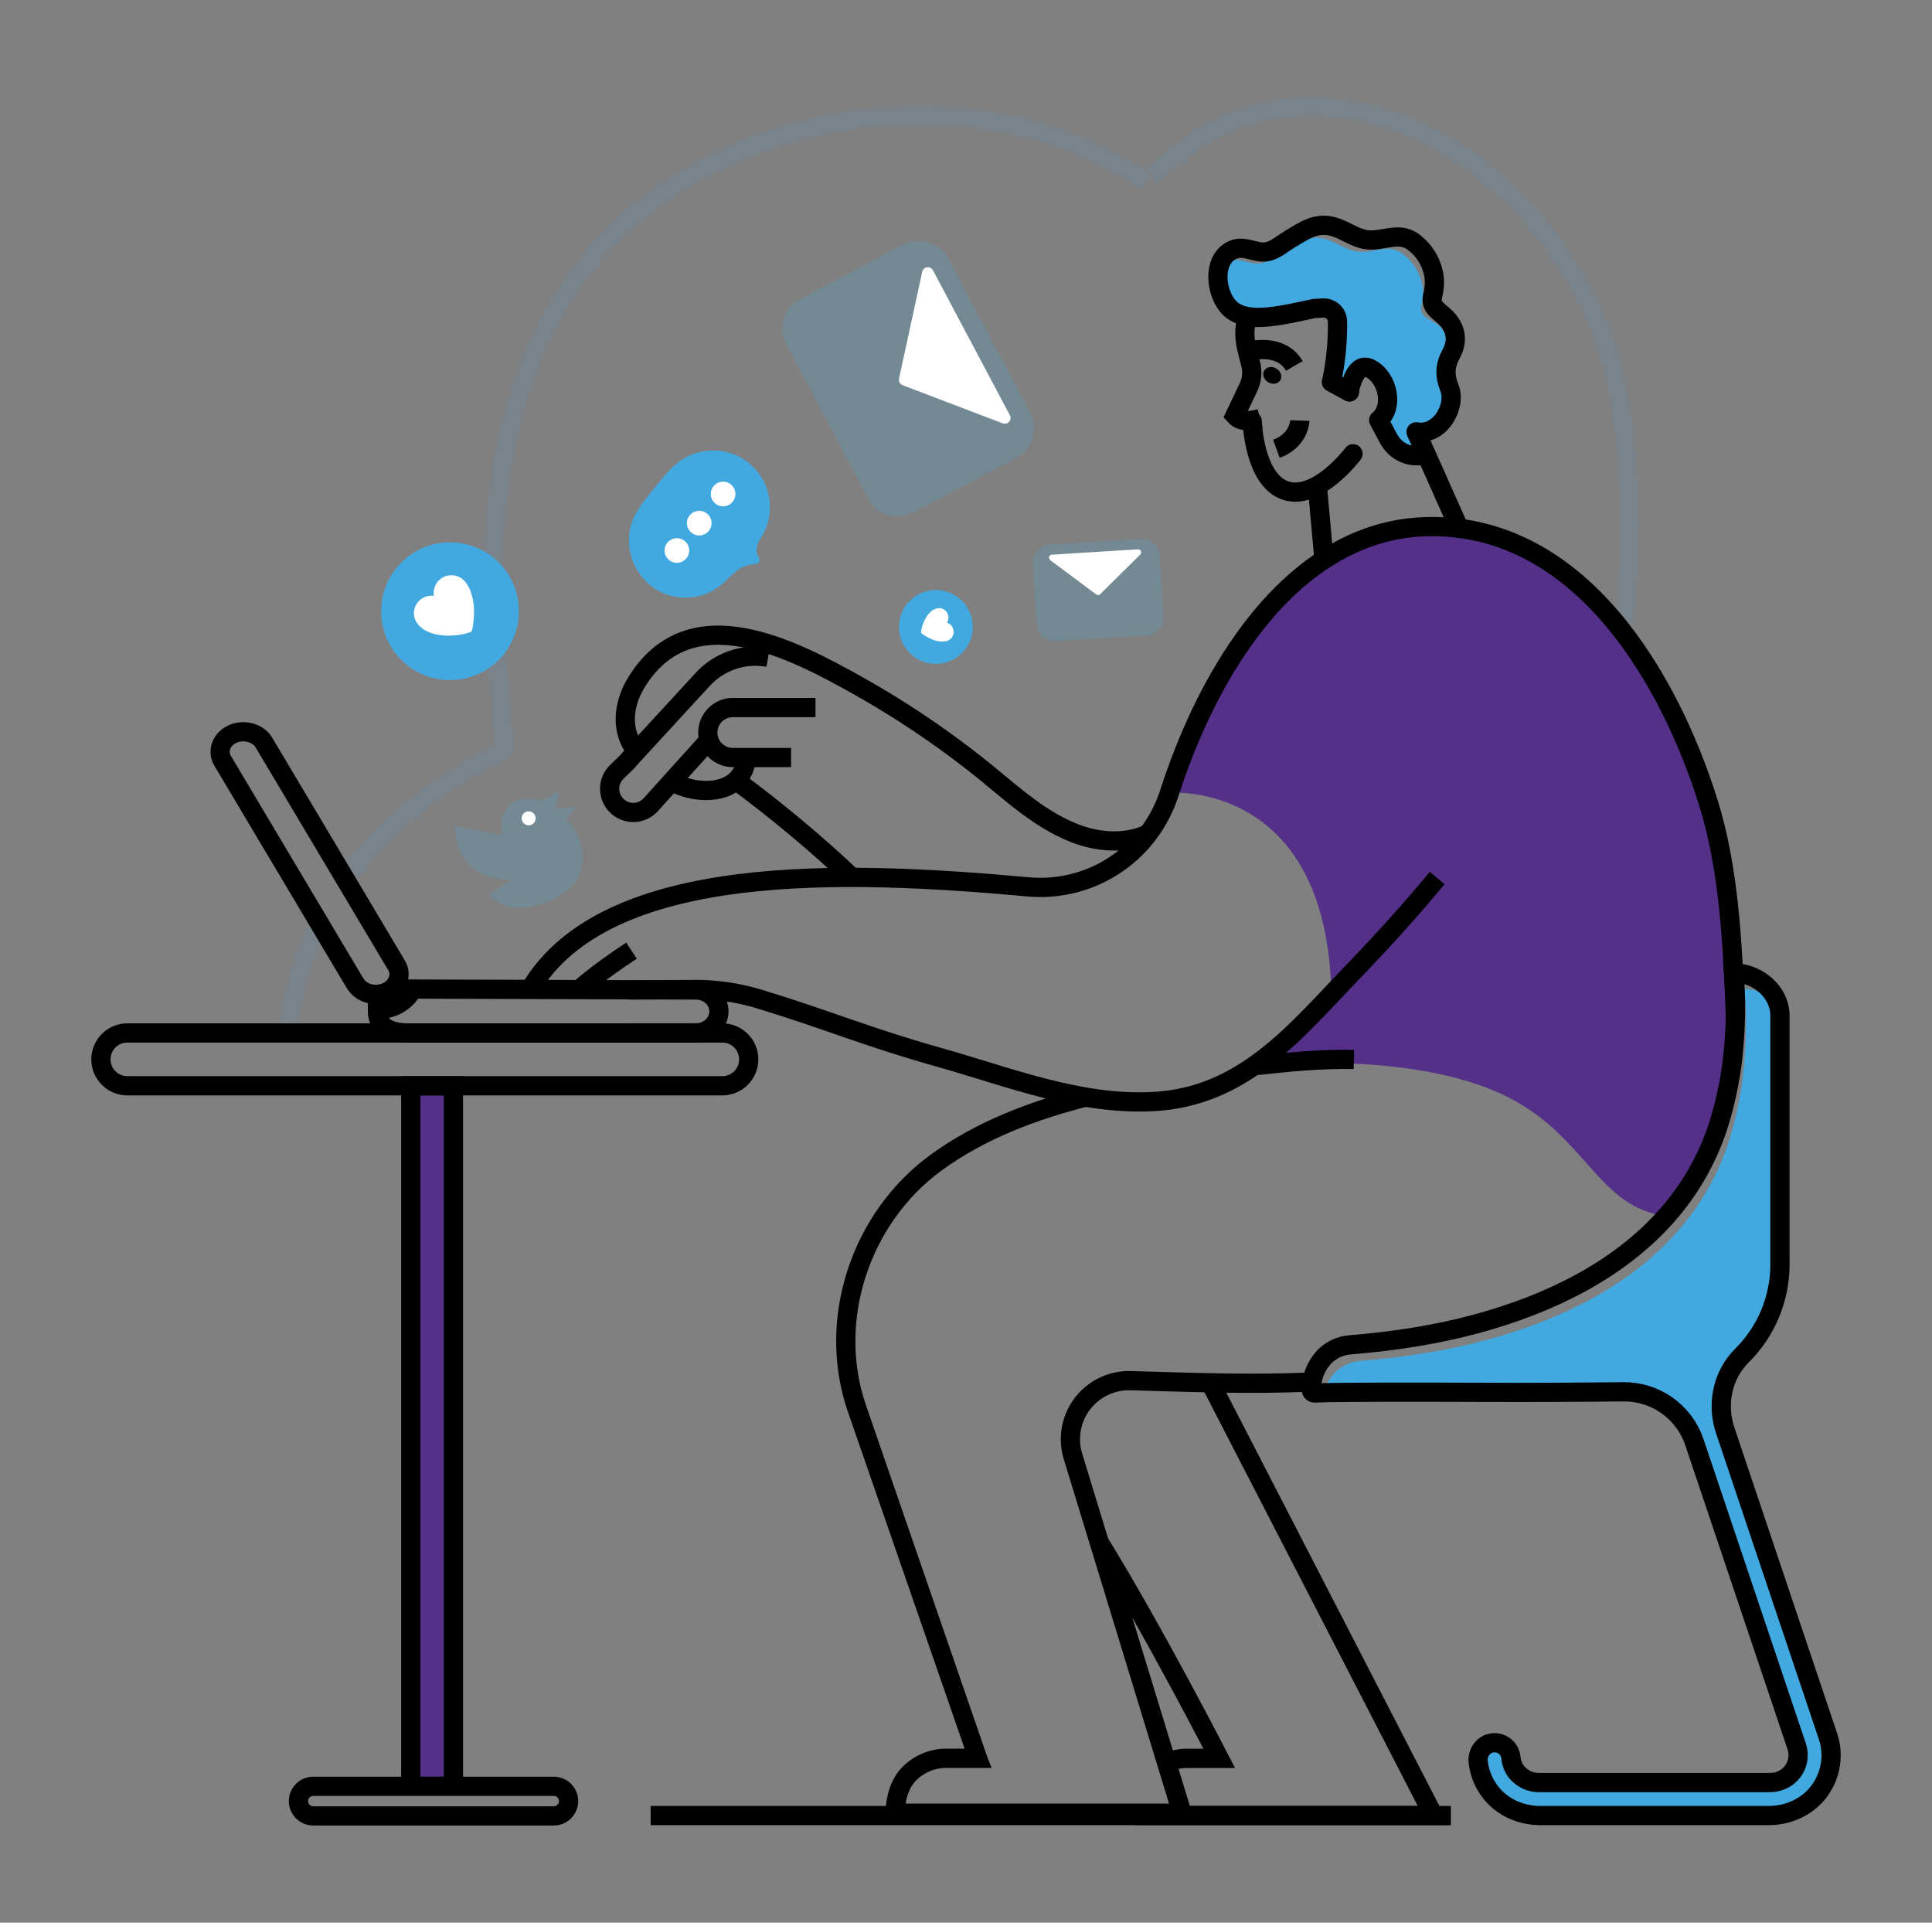 <svg width="201" height="200" viewBox="0 0 201 200" fill="none" xmlns="http://www.w3.org/2000/svg">
<rect x="0" y="0" width="201" height="200" fill="#808080" stroke="none"/>
<path d="M35.942 91.49C42.524 82.29 52.388 78.12 52.388 78.12C52.71 77.986 51.338 65.382 51.31 64.488C50.894 49.764 53.336 34.444 64.404 23.812C78.24 10.53 103.344 7.778 119.216 18.968C119.016 18.82 124.438 14.546 124.896 14.272C127.858 12.484 131.201 11.421 134.652 11.17C148.54 10.17 161.276 21.082 166.486 34.282C171.696 47.482 170.5 77.558 160.942 86.232" stroke="#41A9E0" stroke-opacity="0.1" stroke-width="2" stroke-miterlimit="10"/>
<path d="M30.008 107.45C30.35 103.827 31.282 100.283 32.766 96.96C32.907 96.644 33.055 96.335 33.21 96.032" stroke="#41A9E0" stroke-opacity="0.1" stroke-width="2" stroke-miterlimit="10"/>
<path d="M47.172 145.737C45.572 144.283 44.09 142.803 42.732 141.315" stroke="#41A9E0" stroke-opacity="0.1" stroke-width="2" stroke-miterlimit="10"/>
<path d="M180.5 102.496C180.512 103.496 180.5 104.516 180.452 105.538C180.168 111.86 178.814 118.394 175.43 123.718C174.814 124.7 174.127 125.636 173.374 126.518C166.174 125.568 165.1 118.224 156.774 114.072C146.8 109.086 130.468 110.872 130.468 110.872L138.514 103.45C138.084 81.098 121.674 82.47 121.674 82.47L120.84 84.512C121.473 82.662 122.114 80.938 122.762 79.338L122.798 79.254C130.398 60.378 138.272 58.038 144.398 55.312C145.861 54.964 147.36 54.786 148.864 54.78C164.526 54.696 173.718 70.646 177.738 83.486C178.738 86.686 180.276 93.53 180.482 101.226C180.486 101.638 180.5 102.068 180.5 102.496Z" fill="#543088"/>
<path d="M189.3 186.272C188.084 187.946 186.078 188.858 184.01 188.858H160.25C159.337 188.871 158.431 188.693 157.591 188.335C156.751 187.977 155.995 187.448 155.372 186.78C155.288 186.695 155.209 186.604 155.136 186.508C154.392 185.586 153.926 184.47 153.794 183.292C153.674 182.21 154.478 181.248 155.566 181.292C155.978 181.308 156.371 181.473 156.671 181.756C156.971 182.039 157.158 182.421 157.198 182.832C157.198 182.918 157.216 183.002 157.228 183.086C157.316 183.574 157.531 184.031 157.85 184.41C158.133 184.744 158.488 185.01 158.888 185.187C159.288 185.364 159.723 185.448 160.16 185.432H184.112C184.541 185.439 184.966 185.354 185.359 185.181C185.751 185.009 186.102 184.753 186.386 184.432C186.707 184.061 186.926 183.613 187.021 183.132C187.116 182.651 187.085 182.153 186.93 181.688L176.232 149.878C176.145 149.634 176.041 149.396 175.922 149.166C175.294 147.84 174.299 146.721 173.054 145.943C171.81 145.165 170.368 144.761 168.9 144.778C164.396 144.832 158.678 144.844 158.14 144.844C146.154 144.8 140.7 144.8 137.7 144.88C137.906 144.143 138.278 143.463 138.788 142.892C138.788 142.892 138.8 142.88 138.8 142.874C139.532 142.094 140.533 141.623 141.6 141.556C146.044 141.192 150.444 140.528 154.718 139.368C162.26 137.324 169.454 133.818 174.452 128.18C176.885 125.451 178.724 122.246 179.852 118.768C180.728 116.007 181.28 113.153 181.496 110.264C181.574 109.352 181.622 108.433 181.64 107.508V107.466C181.64 107.254 181.652 107.036 181.652 106.824C181.679 105.506 181.619 104.188 181.472 102.878C182.778 102.888 184.029 103.406 184.96 104.322C185.042 104.538 185.102 104.761 185.14 104.988C185.176 105.204 185.194 105.422 185.194 105.64V131.51C185.196 133.277 184.848 135.027 184.168 136.658C183.489 138.289 182.492 139.769 181.236 141.012C179.156 143.072 178.564 146.198 179.55 148.948L190.182 180.584C190.503 181.533 190.591 182.546 190.437 183.536C190.284 184.526 189.894 185.465 189.3 186.272Z" fill="#41A9E0"/>
<path d="M42.734 185.474V112.948H47.172V185.504L42.734 185.474Z" fill="#543088"/>
<path d="M130.47 110.862C133.648 110.524 137.324 110.124 140.854 110.204" stroke="black" stroke-width="2" stroke-miterlimit="10"/>
<path d="M113.158 114.065C107.53 115.485 102.054 117.535 97.382 120.943C89.542 126.655 85.958 137.311 89.162 146.543C89.162 146.555 101.762 182.901 101.762 182.901H98.446C97.731 182.901 97.024 183.042 96.364 183.317C95.704 183.592 95.106 183.994 94.602 184.501C93.616 185.481 93.13 187.115 93.13 188.615H122.976L111.634 151.515C111.351 150.601 111.288 149.633 111.449 148.689C111.609 147.745 111.99 146.853 112.56 146.084C113.13 145.314 113.872 144.69 114.728 144.261C115.584 143.833 116.529 143.611 117.486 143.615C123.948 143.797 129.95 144.045 136.486 143.761" stroke="black" stroke-width="2" stroke-miterlimit="10"/>
<path d="M180.546 105.84V105.8C180.256 98 179.864 90.304 177.73 83.48C173.71 70.64 164.518 54.69 148.856 54.774C147.352 54.78 145.854 54.958 144.39 55.306C134.066 57.76 126.896 68.338 122.79 79.248L122.754 79.332C122.362 80.378 122 81.422 121.666 82.464C121.44 83.165 121.161 83.847 120.832 84.506C119.574 87.04 117.581 89.136 115.112 90.519C112.643 91.902 109.815 92.507 106.996 92.256C88.036 90.532 63.048 89.548 55.178 102.87" stroke="black" stroke-width="2" stroke-miterlimit="10"/>
<path d="M149.52 91.332C146.76 94.664 143.854 97.882 140.85 100.994C134.7 107.37 129.394 114.142 119.85 114.594C112.236 114.96 104.988 112.038 97.788 110.012C90.086 107.846 86.188 106.114 79.01 103.926C76.943 103.298 74.798 102.962 72.638 102.926L65.412 102.982" stroke="black" stroke-width="2" stroke-miterlimit="10"/>
<path d="M121.336 183.37C122.024 183.062 122.77 182.903 123.524 182.906H126.848C126.848 182.906 119.9 169.4 114.344 160.41" stroke="black" stroke-width="2" stroke-miterlimit="10"/>
<path d="M125.9 143.792L149.14 188.858H122.852H118.084" stroke="black" stroke-width="2" stroke-miterlimit="10"/>
<path d="M189.3 186.272C188.084 187.946 186.078 188.858 184.01 188.858H160.25C158.28 188.858 156.358 188.042 155.13 186.502C154.385 185.58 153.92 184.464 153.788 183.286C153.668 182.204 154.472 181.242 155.56 181.286C155.972 181.302 156.365 181.467 156.665 181.75C156.965 182.033 157.152 182.415 157.192 182.826C157.24 183.407 157.468 183.958 157.844 184.404C158.131 184.733 158.486 184.995 158.885 185.172C159.284 185.348 159.717 185.435 160.154 185.426H184.112C184.541 185.433 184.966 185.348 185.358 185.175C185.751 185.003 186.101 184.747 186.386 184.426C186.706 184.055 186.925 183.607 187.021 183.126C187.116 182.645 187.085 182.147 186.93 181.682L176.232 149.878C175.69 148.372 174.693 147.072 173.379 146.158C172.066 145.245 170.5 144.762 168.9 144.778C164.396 144.832 158.678 144.844 158.14 144.844C144.794 144.802 139.54 144.802 136.756 144.904C136.712 144.904 136.67 144.895 136.63 144.878C136.59 144.861 136.553 144.837 136.523 144.806C136.493 144.775 136.468 144.739 136.452 144.699C136.436 144.658 136.427 144.615 136.428 144.572C136.424 143.337 136.877 142.145 137.7 141.224C137.703 141.222 137.706 141.219 137.708 141.215C137.71 141.212 137.711 141.208 137.712 141.204C138.444 140.426 139.445 139.956 140.512 139.888C144.956 139.524 149.356 138.86 153.63 137.7C161.172 135.656 168.366 132.15 173.364 126.512C175.797 123.783 177.636 120.578 178.764 117.1C179.637 114.34 180.187 111.487 180.402 108.6C180.48 107.685 180.528 106.767 180.546 105.844V105.8C180.546 105.59 180.558 105.372 180.558 105.16C180.585 103.842 180.525 102.524 180.378 101.214C182.554 101.202 184.748 102.784 185.128 104.992C185.164 105.208 185.182 105.426 185.182 105.644V131.51C185.184 133.277 184.835 135.027 184.156 136.658C183.476 138.289 182.48 139.769 181.224 141.012C179.144 143.072 178.552 146.198 179.538 148.948L190.17 180.584C190.493 181.532 190.582 182.544 190.431 183.535C190.279 184.525 189.891 185.464 189.3 186.272Z" stroke="black" stroke-width="2" stroke-miterlimit="10"/>
<path d="M75.148 107.452H13.246C11.729 107.452 10.5 108.682 10.5 110.198V110.2C10.5 111.717 11.729 112.946 13.246 112.946H75.148C76.665 112.946 77.894 111.717 77.894 110.2V110.198C77.894 108.682 76.665 107.452 75.148 107.452Z" stroke="black" stroke-width="2" stroke-miterlimit="10"/>
<path d="M57.618 185.818H32.588C31.738 185.818 31.05 186.506 31.05 187.356C31.05 188.205 31.738 188.894 32.588 188.894H57.618C58.467 188.894 59.156 188.205 59.156 187.356C59.156 186.506 58.467 185.818 57.618 185.818Z" stroke="black" stroke-width="2" stroke-miterlimit="10"/>
<path d="M39.272 104.986V105.262C39.312 107.16 41.098 107.45 42.638 107.462L72.41 107.442C73.714 107.442 74.79 106.442 74.792 105.214V105.162C74.768 103.962 73.72 102.984 72.432 102.982C72.432 102.982 55.776 102.922 42.876 102.884C42.644 103.56 42.056 104.084 41.322 104.512C40.691 104.843 39.985 105.006 39.272 104.986Z" stroke="black" stroke-width="2" stroke-miterlimit="10"/>
<path d="M22.9 78.246C22.906 78.562 22.997 78.871 23.162 79.14L36.962 102.318C37.141 102.597 37.375 102.835 37.65 103.019C37.926 103.203 38.236 103.328 38.562 103.386C39.114 103.495 39.685 103.433 40.2 103.208C41.046 102.832 41.534 102.074 41.518 101.306C41.515 101.209 41.505 101.113 41.488 101.018C41.446 100.806 41.367 100.603 41.256 100.418L27.456 77.24C26.856 76.226 25.388 75.828 24.208 76.35C23.366 76.718 22.878 77.476 22.9 78.246Z" stroke="black" stroke-width="2" stroke-miterlimit="10"/>
<path d="M60.216 102.982C60.216 102.982 61.878 101.4 65.7 98.888" stroke="black" stroke-width="2" stroke-miterlimit="10"/>
<path d="M73.768 76.982L67.71 83.7C67.288 84.168 66.703 84.456 66.074 84.505C65.446 84.554 64.823 84.359 64.334 83.962C64.064 83.743 63.843 83.469 63.687 83.158C63.531 82.847 63.442 82.507 63.427 82.159C63.411 81.811 63.47 81.464 63.599 81.141C63.728 80.818 63.924 80.526 64.174 80.284L65.282 79.212C65.324 79.152 65.372 79.098 65.42 79.042L66.22 78.16L73.1 70.684C73.935 69.766 74.987 69.072 76.159 68.666C77.331 68.259 78.586 68.153 79.81 68.356L79.912 68.374" stroke="black" stroke-width="2" stroke-miterlimit="10"/>
<path d="M82.3 78.8H76.24C75.55 78.8 74.889 78.526 74.402 78.038C73.914 77.551 73.64 76.889 73.64 76.2C73.64 75.51 73.914 74.849 74.402 74.362C74.889 73.874 75.55 73.6 76.24 73.6H84.84" stroke="black" stroke-width="2" stroke-miterlimit="10"/>
<path d="M77.654 78.8C77.57 79.862 77.164 80.648 76.566 81.2C75.026 82.6 72.202 82.446 70.238 81.484" stroke="black" stroke-width="2" stroke-miterlimit="10"/>
<path d="M66.23 78.156C64.488 76.058 64.846 73.206 66.2 71C71.79 61.872 82.446 67.494 89.452 71.428C93.623 73.781 97.609 76.446 101.378 79.4C104.714 82 107.802 85.112 111.81 86.676C114.21 87.614 117.044 87.838 119.432 86.756" stroke="black" stroke-width="2" stroke-miterlimit="10"/>
<path d="M76.566 81.184C80.793 84.305 84.83 87.675 88.654 91.278" stroke="black" stroke-width="2" stroke-miterlimit="10"/>
<path d="M128.002 32.115C129.014 33.039 130.568 33.09 131.854 32.965C133.498 32.816 135.126 32.417 136.736 32.081L137.714 32.032H137.728C137.916 32.033 138.101 32.072 138.273 32.146C138.446 32.219 138.602 32.326 138.734 32.46C138.865 32.594 138.969 32.752 139.039 32.926C139.109 33.1 139.144 33.286 139.142 33.474C139.164 35.584 138.954 37.691 138.514 39.755L140.388 40.77C140.63 40.093 140.358 39.12 140.932 39.045C141.3 38.359 141.848 37.913 142.708 38.423C144.392 39.423 145.056 42.361 143.434 43.708L144.474 45.651C144.837 46.333 145.424 46.867 146.137 47.164C146.85 47.46 147.643 47.499 148.382 47.276L147.32 44.928C149.812 45.37 151.556 42.26 150.796 40.361C150.278 39.057 150.304 38.044 150.996 36.776C151.042 36.69 150.572 36.575 150.612 36.487C150.636 35.557 150.378 34.562 149.93 34.087C149.142 33.239 147.556 33.087 147.88 31.799C148.024 31.239 148.077 30.659 148.038 30.081C147.953 29.326 147.708 28.598 147.319 27.946C146.929 27.294 146.405 26.732 145.78 26.299C144.468 25.438 143 26.22 141.598 26.198C139.896 26.18 138.676 24.735 136.892 24.713C136.004 24.7 135.292 25.046 134.532 25.476C133.896 25.841 133.27 26.224 132.662 26.637C132.054 27.052 131.514 27.41 130.788 27.412C129.842 27.424 128.928 26.823 127.976 27.104C127.495 27.233 127.072 27.522 126.776 27.924C126.474 29.399 127.02 31.226 128.002 32.115Z" fill="#41A9E0"/>
<path d="M140.396 40.55C140.518 40.029 140.698 39.523 140.932 39.042C141.3 38.356 141.85 37.91 142.708 38.42C144.392 39.42 145.056 42.358 143.434 43.704L144.474 45.648C144.836 46.33 145.424 46.864 146.137 47.16C146.85 47.457 147.643 47.496 148.382 47.272" stroke="black" stroke-width="2" stroke-linecap="round" stroke-linejoin="round"/>
<path d="M147.32 44.924L148.378 47.276C148.644 47.838 149.406 49.566 150.204 51.362C150.772 52.648 151.364 53.972 151.804 54.946" stroke="black" stroke-width="2" stroke-linecap="round" stroke-linejoin="round"/>
<path d="M130.182 36.478C130.182 36.478 133.3 35.702 134.662 38.066" stroke="black" stroke-width="2" stroke-miterlimit="10"/>
<path d="M131.1 43.536C130.26 43.766 129.13 43.972 128.482 43.24L129.894 40.268C130.237 39.539 130.322 38.716 130.134 37.932C129.826 36.614 129.056 34.612 129.882 32.874" stroke="black" stroke-width="2" stroke-miterlimit="10"/>
<path d="M133.198 39.553C133.435 39.16 133.253 38.616 132.791 38.338C132.329 38.06 131.763 38.153 131.527 38.545C131.29 38.938 131.472 39.482 131.934 39.76C132.396 40.038 132.962 39.945 133.198 39.553Z" fill="black"/>
<path d="M137.748 58.264L137.008 50.052" stroke="black" stroke-width="2" stroke-miterlimit="10"/>
<path d="M140.388 40.765C140.388 40.693 140.388 40.619 140.388 40.547C140.392 40.47 140.392 40.393 140.388 40.315" stroke="black" stroke-width="2" stroke-linecap="round" stroke-linejoin="round"/>
<path d="M140.39 40.768L139.746 40.422L138.514 39.752" stroke="black" stroke-width="2" stroke-linecap="round" stroke-linejoin="round"/>
<path d="M135.234 43.748C135.234 43.748 135.172 45.828 132.794 46.684" stroke="black" stroke-width="2" stroke-miterlimit="10"/>
<path d="M147.32 44.924C149.812 45.366 151.556 42.256 150.796 40.358C150.278 39.054 150.304 38.04 150.996 36.772C151.042 36.686 151.08 36.602 151.12 36.518C151.634 35.384 151.452 34.26 150.644 33.296C149.878 32.384 148.724 32.064 149.056 30.734C149.205 30.157 149.26 29.559 149.22 28.964C149.134 28.187 148.882 27.438 148.482 26.767C148.081 26.096 147.542 25.519 146.9 25.074C145.552 24.18 144.034 24.99 142.582 24.968C140.834 24.942 139.572 23.454 137.738 23.432C136.82 23.432 136.08 23.774 135.3 24.218C134.644 24.596 133.994 24.994 133.374 25.418C132.754 25.842 132.174 26.218 131.438 26.218C130.462 26.218 129.52 25.618 128.544 25.898C127.568 26.178 126.988 26.986 126.796 27.922C126.484 29.39 127.03 31.224 128.012 32.122C129.024 33.046 130.578 33.096 131.864 32.972C133.508 32.822 135.136 32.424 136.746 32.088L137.724 32.038H137.738C137.925 32.04 138.111 32.078 138.283 32.152C138.456 32.225 138.612 32.332 138.743 32.466C138.875 32.6 138.978 32.758 139.049 32.932C139.119 33.106 139.154 33.292 139.152 33.48C139.174 35.591 138.964 37.697 138.524 39.762" stroke="black" stroke-width="2" stroke-miterlimit="10"/>
<path d="M140.766 47.2C140.766 47.2 137.05 52.136 133.748 51.03C130.446 49.924 130.278 43.814 130.278 43.814" stroke="black" stroke-width="2" stroke-linecap="round" stroke-linejoin="round"/>
<path d="M42.734 185.474V112.948H47.172V185.504" stroke="black" stroke-width="2" stroke-miterlimit="10"/>
<path d="M46.818 70.746C50.774 70.746 53.982 67.539 53.982 63.582C53.982 59.625 50.774 56.418 46.818 56.418C42.861 56.418 39.654 59.625 39.654 63.582C39.654 67.539 42.861 70.746 46.818 70.746Z" fill="#41A9E0"/>
<path d="M44.016 65.43C43.807 65.287 43.621 65.112 43.464 64.912C43.188 64.57 43.046 64.138 43.066 63.698C43.087 63.259 43.267 62.842 43.574 62.526C43.774 62.32 44.02 62.163 44.291 62.068C44.562 61.972 44.851 61.941 45.136 61.976C45.073 61.58 45.141 61.173 45.329 60.818C45.517 60.463 45.816 60.179 46.18 60.009C46.544 59.839 46.953 59.792 47.346 59.875C47.739 59.959 48.094 60.167 48.358 60.47C48.916 61.102 49.178 62.042 49.276 62.87C49.327 63.302 49.334 63.739 49.296 64.172C49.278 64.39 49.2 65.648 48.996 65.728C47.648 66.244 45.35 66.356 44.016 65.43Z" fill="white"/>
<path d="M97.364 69.056C99.485 69.056 101.204 67.337 101.204 65.216C101.204 63.095 99.485 61.376 97.364 61.376C95.243 61.376 93.524 63.095 93.524 65.216C93.524 67.337 95.243 69.056 97.364 69.056Z" fill="#41A9E0"/>
<path d="M97.1 63.436C97.217 63.365 97.344 63.315 97.478 63.286C97.707 63.231 97.949 63.261 98.157 63.372C98.366 63.483 98.527 63.665 98.61 63.886C98.664 64.03 98.684 64.185 98.668 64.339C98.653 64.492 98.602 64.64 98.52 64.77C98.722 64.834 98.899 64.961 99.024 65.133C99.149 65.304 99.217 65.511 99.217 65.723C99.217 65.935 99.149 66.142 99.024 66.314C98.899 66.485 98.722 66.612 98.52 66.676C98.062 66.776 97.585 66.742 97.146 66.576C96.925 66.501 96.712 66.405 96.51 66.288C96.408 66.23 95.814 65.906 95.824 65.788C95.882 65.012 96.352 63.872 97.1 63.436Z" fill="white"/>
<path d="M67.59 60.836C68.02 61.195 68.501 61.489 69.016 61.71C69.965 62.106 71 62.249 72.021 62.124C73.041 62 74.012 61.612 74.838 61C75.478 60.512 76.038 59.838 76.7 59.348C77.162 58.986 77.716 58.761 78.3 58.7C78.494 58.705 78.686 58.665 78.862 58.582C79.306 58.306 78.782 57.848 78.736 57.524C78.674 57.006 78.804 56.483 79.102 56.054C79.861 54.921 80.206 53.56 80.077 52.202C79.947 50.844 79.352 49.573 78.393 48.604C77.433 47.635 76.167 47.027 74.811 46.885C73.454 46.742 72.09 47.073 70.95 47.822C69.824 48.56 68.988 49.654 68.14 50.7C67.392 51.622 66.61 52.53 66.062 53.584C64.774 56.062 65.526 59.114 67.59 60.836Z" fill="#41A9E0"/>
<path d="M75.228 52.668C75.936 52.668 76.51 52.094 76.51 51.386C76.51 50.678 75.936 50.104 75.228 50.104C74.52 50.104 73.946 50.678 73.946 51.386C73.946 52.094 74.52 52.668 75.228 52.668Z" fill="white"/>
<path d="M72.748 55.7C73.456 55.7 74.03 55.126 74.03 54.418C74.03 53.71 73.456 53.136 72.748 53.136C72.04 53.136 71.466 53.71 71.466 54.418C71.466 55.126 72.04 55.7 72.748 55.7Z" fill="white"/>
<path d="M70.422 58.546C71.13 58.546 71.704 57.972 71.704 57.264C71.704 56.556 71.13 55.982 70.422 55.982C69.714 55.982 69.14 56.556 69.14 57.264C69.14 57.972 69.714 58.546 70.422 58.546Z" fill="white"/>
<g opacity="0.46">
<path opacity="0.46" d="M107.5 45.258C107.4 45.76 107.189 46.233 106.882 46.644C106.576 47.054 106.181 47.39 105.728 47.628L95.036 53.308C94.633 53.523 94.191 53.657 93.736 53.701C93.281 53.745 92.822 53.699 92.385 53.565C91.948 53.431 91.542 53.212 91.19 52.921C90.837 52.63 90.546 52.272 90.332 51.868L81.81 35.822C81.378 35.008 81.287 34.056 81.557 33.175C81.827 32.295 82.435 31.557 83.248 31.124L93.948 25.446C95.558 24.59 97.78 25.246 98.644 26.884L107.168 42.924C107.552 43.638 107.669 44.465 107.5 45.258Z" fill="#41A9E0"/>
</g>
<path d="M104.326 44.042L93.9 40.068C93.767 40.017 93.657 39.919 93.589 39.794C93.522 39.669 93.501 39.523 93.53 39.384L95.948 28.262C95.976 28.144 96.038 28.037 96.128 27.955C96.218 27.873 96.33 27.82 96.45 27.803C96.57 27.787 96.693 27.807 96.802 27.861C96.91 27.916 97 28.002 97.058 28.108L105.066 43.2C105.123 43.308 105.145 43.43 105.131 43.55C105.117 43.671 105.066 43.785 104.986 43.876C104.906 43.967 104.8 44.032 104.682 44.062C104.564 44.091 104.44 44.084 104.326 44.042Z" fill="white"/>
<g opacity="0.46">
<path opacity="0.46" d="M119.9 56.424C120.119 56.581 120.3 56.785 120.429 57.021C120.558 57.257 120.633 57.519 120.648 57.788L121.048 64.146C121.063 64.386 121.031 64.626 120.953 64.854C120.875 65.082 120.753 65.291 120.594 65.472C120.434 65.652 120.241 65.799 120.025 65.904C119.809 66.01 119.574 66.071 119.334 66.086L109.792 66.674C109.308 66.703 108.833 66.539 108.47 66.218C108.107 65.897 107.886 65.445 107.856 64.962L107.466 58.6C107.449 58.12 107.617 57.651 107.935 57.291C108.253 56.931 108.697 56.706 109.176 56.664L118.716 56.064C119.141 56.04 119.56 56.168 119.9 56.424Z" fill="#41A9E0"/>
</g>
<path d="M118.632 57.68L114.456 61.814C114.403 61.864 114.334 61.894 114.261 61.899C114.188 61.904 114.116 61.884 114.056 61.842L109.256 58.262C109.205 58.223 109.167 58.17 109.147 58.109C109.127 58.048 109.126 57.982 109.145 57.92C109.163 57.859 109.2 57.805 109.251 57.765C109.301 57.725 109.362 57.702 109.426 57.698L118.402 57.144C118.465 57.142 118.527 57.159 118.58 57.193C118.633 57.227 118.674 57.276 118.699 57.334C118.724 57.392 118.73 57.455 118.719 57.517C118.707 57.579 118.677 57.635 118.632 57.68Z" fill="white"/>
<g opacity="0.46">
<path opacity="0.46" d="M55.1 91.362C54.474 91.465 53.84 91.519 53.206 91.522C47.13 91.522 47.334 85.888 47.334 85.888L52.368 86.976C52.178 86.51 52.105 86.004 52.156 85.504C52.207 85.003 52.38 84.522 52.66 84.104C53.812 82.42 56.488 83.286 56.488 83.286L58.152 82.214L57.792 84.214L60.022 83.838L58.876 85.164C60.416 86.644 62.378 91.15 57.646 93.492C52.914 95.834 50.872 93.028 50.872 93.028L53.206 91.524L55.1 91.362Z" fill="#41A9E0"/>
</g>
<path d="M55 85.852C55.402 85.852 55.728 85.526 55.728 85.124C55.728 84.722 55.402 84.396 55 84.396C54.598 84.396 54.272 84.722 54.272 85.124C54.272 85.526 54.598 85.852 55 85.852Z" fill="white"/>
<path d="M67.69 188.858H150.944" stroke="black" stroke-width="2" stroke-miterlimit="10"/>
</svg>
